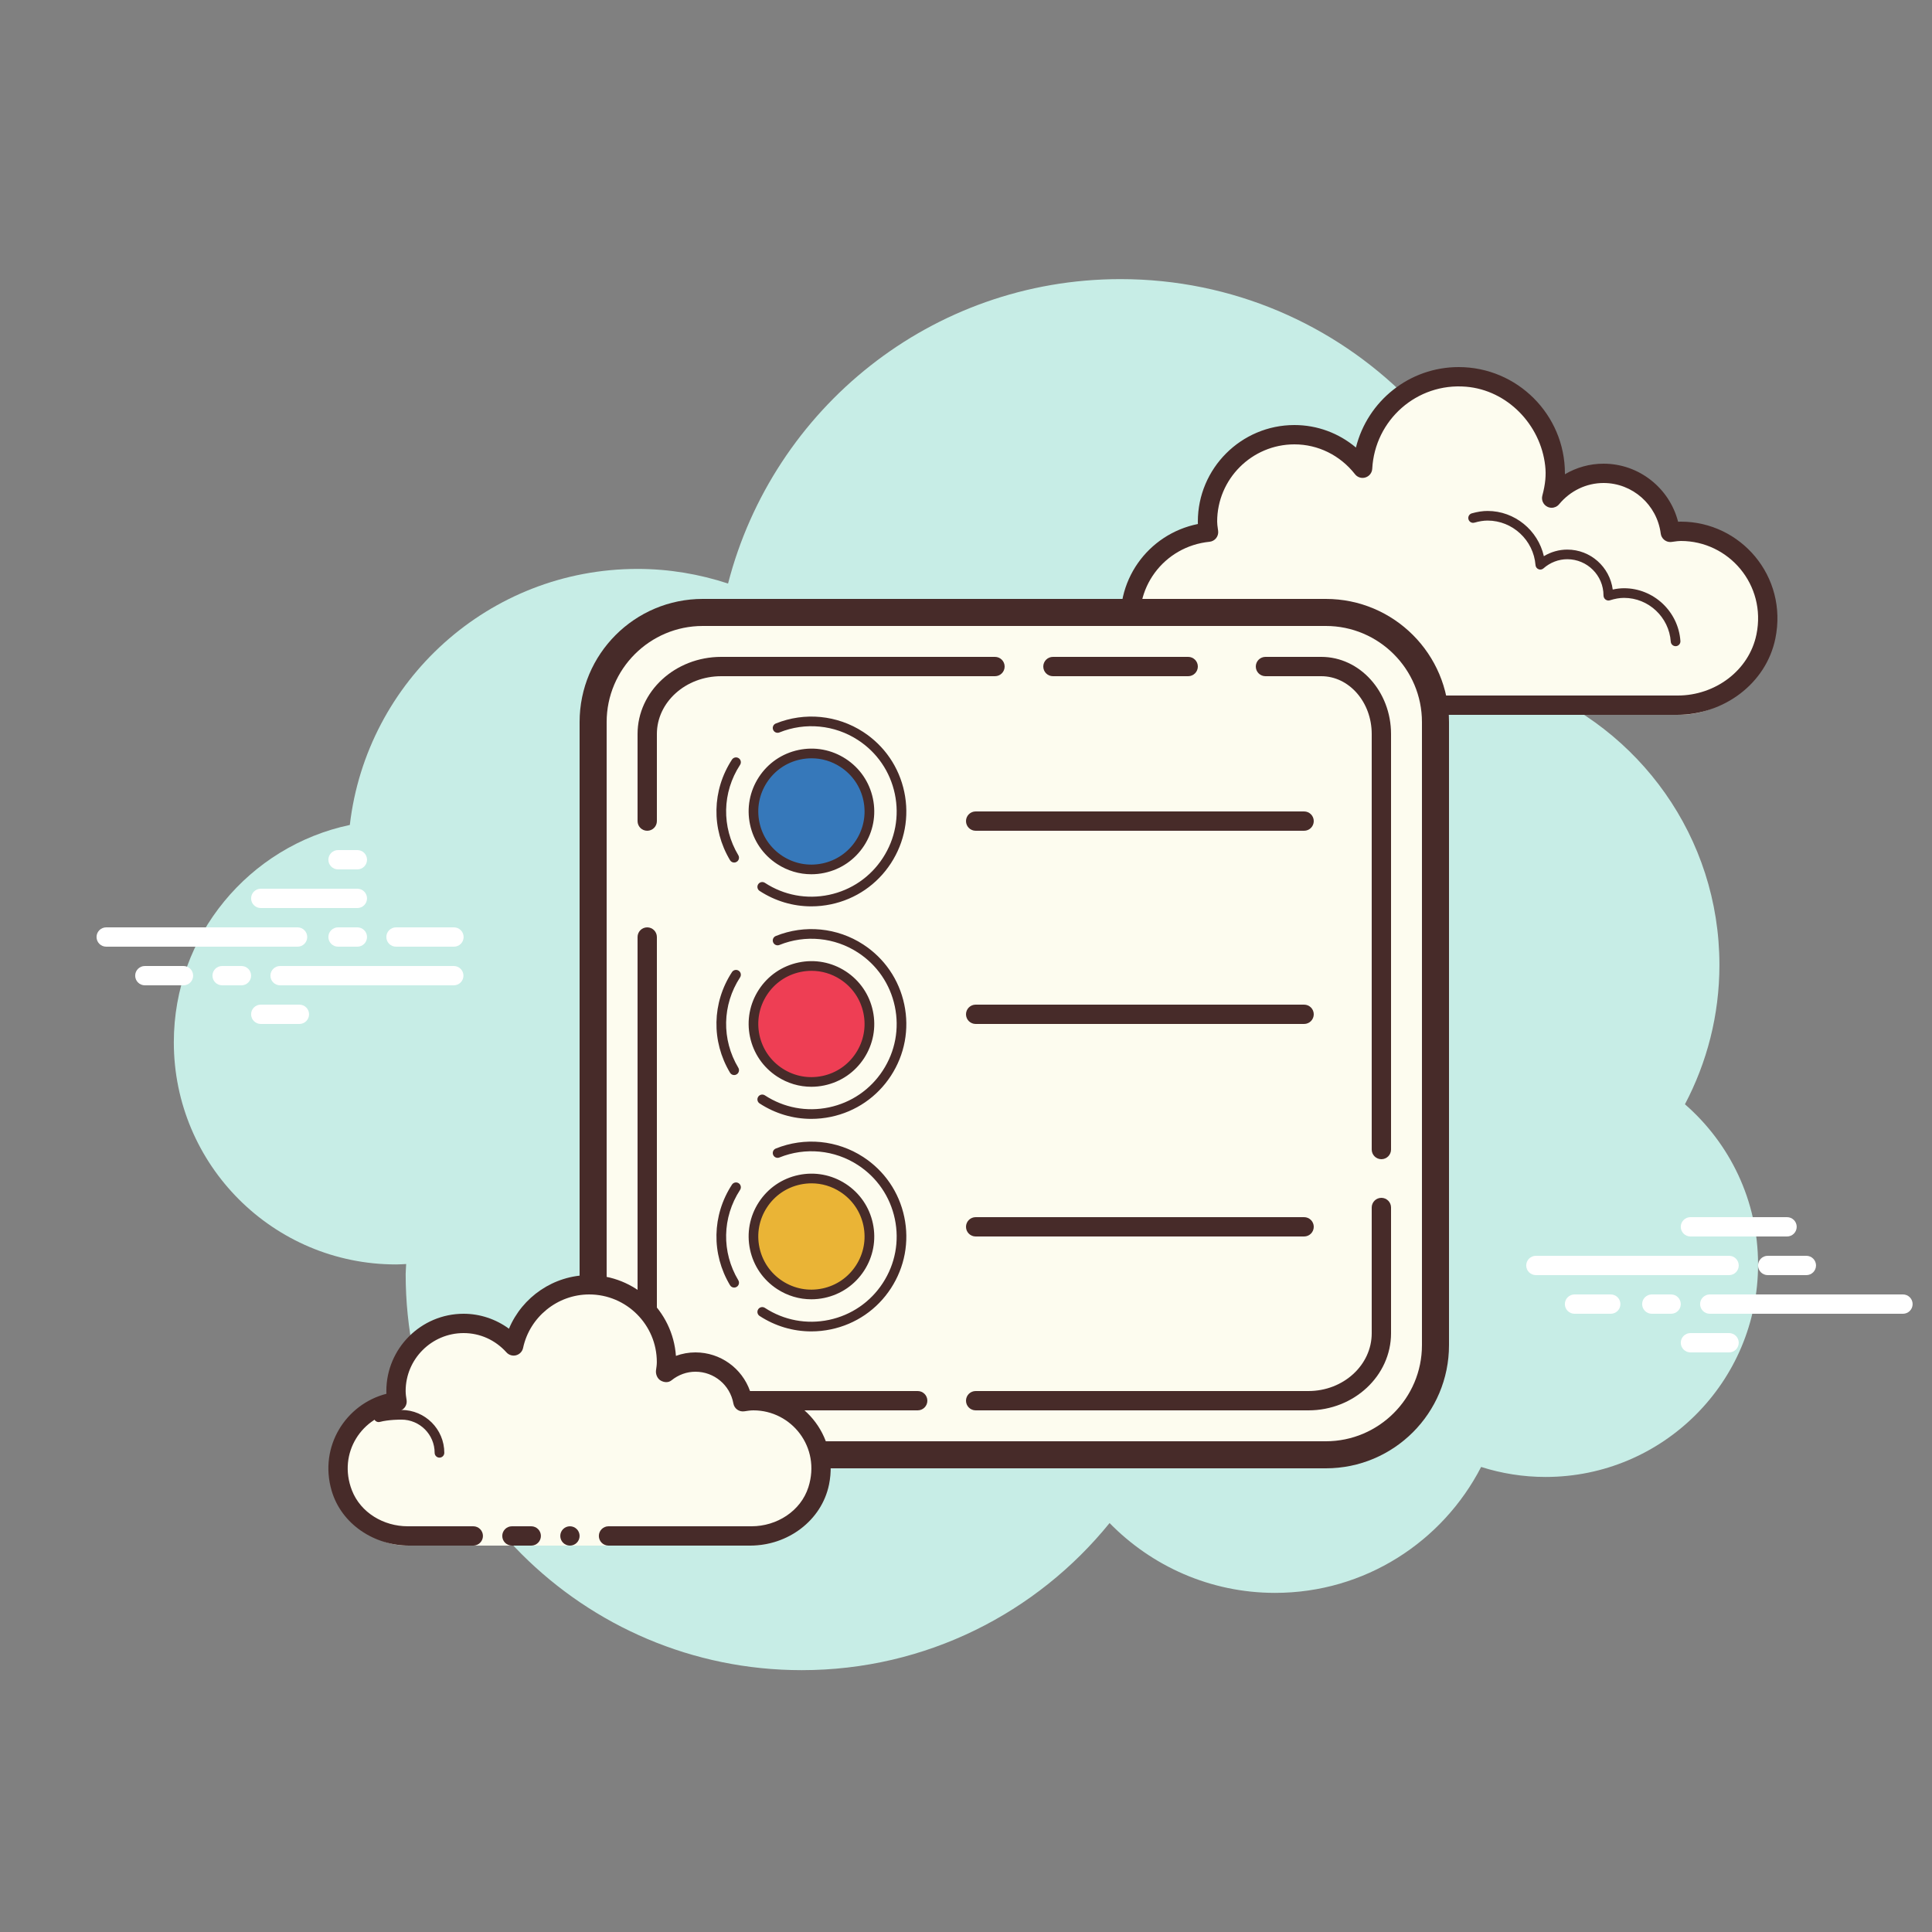 <svg xmlns="http://www.w3.org/2000/svg"  viewBox="0 0 100 100" width="200px" height="200px"><rect x="0" y="0" width="100" height="100" fill="#808080" stroke="none"/><g><path fill="#c7ede6" d="M87.212,57.157c1.135-2.155,1.785-4.605,1.785-7.21c0-6.621-4.159-12.257-10.001-14.478 c0-0.008,0.001-0.015,0.001-0.022c0-11.598-9.402-21-21-21c-9.784,0-17.981,6.701-20.313,15.757 c-1.476-0.485-3.048-0.757-4.687-0.757c-7.692,0-14.023,5.793-14.89,13.252c-5.204,1.1-9.11,5.716-9.11,11.248 c0,6.351,5.149,11.5,11.5,11.5c0.177,0,0.352-0.012,0.526-0.022c-0.004,0.175-0.026,0.346-0.026,0.522 c0,11.322,9.178,20.5,20.5,20.5c6.437,0,12.175-2.972,15.934-7.614c2.178,2.225,5.207,3.614,8.566,3.614 c4.65,0,8.674-2.65,10.666-6.518c1.052,0.334,2.171,0.518,3.334,0.518c6.075,0,11-4.925,11-11 C90.997,62.136,89.527,59.173,87.212,57.157z"/><path fill="#fdfcef" d="M69,37h-6.003c-2.485-0.053-4.5-2.068-4.5-4.553c0-2.333,1.782-4.229,4.055-4.455 c-0.022-0.181-0.055-0.358-0.055-0.545c0-2.485,2.015-4.5,4.5-4.5c1.438,0,2.703,0.686,3.527,1.736 c0.14-2.636,2.302-4.736,4.973-4.736c2.761,0,5,2.239,5,5c0,0.446-0.077,0.87-0.187,1.282c0.642-0.777,1.6-1.282,2.687-1.282 c1.781,0,3.234,1.335,3.455,3.055c0.181-0.022,0.358-0.055,0.545-0.055c2.485,0,4.5,2.015,4.5,4.5s-2.015,4.5-4.5,4.553h-9.5H72 v1h-3V37z"/><path fill="#472b29" d="M75.5,19c3.033,0,5.5,2.467,5.5,5.5c0,0.016,0,0.031,0,0.047C81.602,24.192,82.29,24,83,24 c1.831,0,3.411,1.261,3.858,3.005C86.905,27.002,86.952,27,87,27c3.099,0,5.549,2.834,4.893,6.047 C91.413,35.398,89.204,37,86.804,37l-14.679,0c-0.276,0-0.5-0.224-0.5-0.5s0.224-0.5,0.5-0.5l14.718,0 c1.92,0,3.687-1.282,4.071-3.163C91.439,30.267,89.479,28,87,28c-0.117,0-0.23,0.017-0.343,0.032l-0.141,0.019 c-0.021,0.003-0.041,0.004-0.062,0.004c-0.246,0-0.462-0.185-0.495-0.437C85.768,26.125,84.496,25,83,25 c-0.885,0-1.723,0.401-2.301,1.1c-0.098,0.118-0.241,0.182-0.386,0.182c-0.078,0-0.156-0.018-0.228-0.056 c-0.209-0.107-0.314-0.346-0.254-0.573c0.16-0.6,0.202-1.069,0.147-1.549c-0.24-2.127-1.959-3.909-4.092-4.088 c-2.551-0.215-4.725,1.728-4.859,4.246c-0.011,0.208-0.15,0.387-0.349,0.45c-0.05,0.016-0.101,0.024-0.152,0.024 c-0.15,0-0.296-0.069-0.392-0.192C69.362,23.563,68.221,23,67,23c-2.206,0-4,1.794-4,4c0,0.117,0.017,0.23,0.032,0.343 l0.019,0.141c0.016,0.134-0.022,0.268-0.106,0.373c-0.084,0.105-0.207,0.172-0.34,0.185c-2.352,0.234-4.042,2.429-3.504,4.865 C59.509,34.76,61.275,36,63.173,36l5.952,0c0.276,0,0.5,0.224,0.5,0.5s-0.224,0.5-0.5,0.5l-5.938,0 c-2.467,0-4.708-1.704-5.115-4.138c-0.462-2.763,1.344-5.22,3.931-5.74C62.001,27.082,62,27.041,62,27c0-2.757,2.243-5,5-5 c1.176,0,2.293,0.416,3.183,1.164C70.781,20.76,72.945,19,75.5,19L75.5,19z"/><path fill="#472b29" d="M76.997,26.447c1.403,0,2.609,0.999,2.913,2.341c0.367-0.222,0.786-0.341,1.212-0.341 c1.202,0,2.198,0.897,2.353,2.068c0.203-0.045,0.396-0.068,0.585-0.068c1.529,0,2.811,1.2,2.918,2.732 c0.009,0.138-0.094,0.257-0.232,0.267c-0.006,0-0.012,0-0.018,0c-0.13,0-0.24-0.101-0.249-0.232 c-0.089-1.271-1.151-2.268-2.419-2.268c-0.229,0-0.47,0.042-0.738,0.127c-0.022,0.007-0.045,0.01-0.067,0.01 c-0.055,0-0.11-0.02-0.156-0.054c-0.064-0.047-0.102-0.129-0.102-0.209c0-1.034-0.841-1.875-1.875-1.875 c-0.447,0-0.885,0.168-1.231,0.473c-0.047,0.041-0.106,0.063-0.165,0.063c-0.032,0-0.063-0.006-0.093-0.019 c-0.088-0.035-0.148-0.117-0.155-0.212c-0.102-1.292-1.191-2.305-2.479-2.305c-0.208,0-0.425,0.034-0.682,0.107 c-0.023,0.007-0.047,0.01-0.07,0.01c-0.109,0-0.207-0.073-0.239-0.182c-0.038-0.133,0.039-0.271,0.172-0.309 C76.48,26.487,76.741,26.447,76.997,26.447L76.997,26.447z"/><path fill="#fff" d="M15.402,49H5.497c-0.276,0-0.5-0.224-0.5-0.5s0.224-0.5,0.5-0.5h9.905c0.276,0,0.5,0.224,0.5,0.5 S15.679,49,15.402,49z"/><path fill="#fff" d="M18.497,49h-1c-0.276,0-0.5-0.224-0.5-0.5s0.224-0.5,0.5-0.5h1c0.276,0,0.5,0.224,0.5,0.5 S18.774,49,18.497,49z"/><path fill="#fff" d="M23.488,51h-8.991c-0.276,0-0.5-0.224-0.5-0.5s0.224-0.5,0.5-0.5h8.991c0.276,0,0.5,0.224,0.5,0.5 S23.764,51,23.488,51z"/><path fill="#fff" d="M12.497,51h-1c-0.276,0-0.5-0.224-0.5-0.5s0.224-0.5,0.5-0.5h1c0.276,0,0.5,0.224,0.5,0.5 S12.774,51,12.497,51z"/><path fill="#fff" d="M9.497,51h-2c-0.276,0-0.5-0.224-0.5-0.5s0.224-0.5,0.5-0.5h2c0.276,0,0.5,0.224,0.5,0.5 S9.774,51,9.497,51z"/><path fill="#fff" d="M15.497,53h-2c-0.276,0-0.5-0.224-0.5-0.5s0.224-0.5,0.5-0.5h2c0.276,0,0.5,0.224,0.5,0.5 S15.773,53,15.497,53z"/><path fill="#fff" d="M18.497,44c-0.177,0-0.823,0-1,0c-0.276,0-0.5,0.224-0.5,0.5c0,0.276,0.224,0.5,0.5,0.5 c0.177,0,0.823,0,1,0c0.276,0,0.5-0.224,0.5-0.5C18.997,44.224,18.773,44,18.497,44z"/><path fill="#fff" d="M18.497,46c-0.177,0-4.823,0-5,0c-0.276,0-0.5,0.224-0.5,0.5c0,0.276,0.224,0.5,0.5,0.5 c0.177,0,4.823,0,5,0c0.276,0,0.5-0.224,0.5-0.5C18.997,46.224,18.773,46,18.497,46z"/><path fill="#fff" d="M23.497,48c-0.177,0-2.823,0-3,0c-0.276,0-0.5,0.224-0.5,0.5c0,0.276,0.224,0.5,0.5,0.5 c0.177,0,2.823,0,3,0c0.276,0,0.5-0.224,0.5-0.5C23.997,48.224,23.773,48,23.497,48z"/><path fill="#fff" d="M89.497,66h-10c-0.276,0-0.5-0.224-0.5-0.5s0.224-0.5,0.5-0.5h10c0.276,0,0.5,0.224,0.5,0.5 S89.773,66,89.497,66z"/><path fill="#fff" d="M93.497,66h-2c-0.276,0-0.5-0.224-0.5-0.5s0.224-0.5,0.5-0.5h2c0.276,0,0.5,0.224,0.5,0.5 S93.773,66,93.497,66z"/><path fill="#fff" d="M98.497,68h-10c-0.276,0-0.5-0.224-0.5-0.5s0.224-0.5,0.5-0.5h10c0.276,0,0.5,0.224,0.5,0.5 S98.774,68,98.497,68z"/><path fill="#fff" d="M86.497,68h-1c-0.276,0-0.5-0.224-0.5-0.5s0.224-0.5,0.5-0.5h1c0.276,0,0.5,0.224,0.5,0.5 S86.773,68,86.497,68z"/><path fill="#fff" d="M83.372,68h-1.875c-0.276,0-0.5-0.224-0.5-0.5s0.224-0.5,0.5-0.5h1.875c0.276,0,0.5,0.224,0.5,0.5 S83.648,68,83.372,68z"/><path fill="#fff" d="M92.497,64h-5c-0.276,0-0.5-0.224-0.5-0.5s0.224-0.5,0.5-0.5h5c0.276,0,0.5,0.224,0.5,0.5 S92.774,64,92.497,64z"/><path fill="#fff" d="M89.497,70h-2c-0.276,0-0.5-0.224-0.5-0.5s0.224-0.5,0.5-0.5h2c0.276,0,0.5,0.224,0.5,0.5 S89.773,70,89.497,70z"/><path fill="#fdfcef" d="M69.208,75H35.792C33.145,75,31,72.855,31,70.208V36.792C31,34.145,33.145,32,35.792,32h33.417 C71.855,32,74,34.145,74,36.792v33.417C74,72.855,71.855,75,69.208,75z"/><circle cx="42" cy="42" r="3" fill="#3678ba"/><path fill="#472b29" d="M41.994,45.251c-0.624,0-1.234-0.18-1.769-0.529c-0.727-0.474-1.226-1.203-1.405-2.053 c-0.179-0.85-0.016-1.718,0.458-2.445c0.474-0.727,1.203-1.226,2.053-1.405c0.848-0.179,1.717-0.016,2.445,0.458 c0.727,0.474,1.226,1.203,1.405,2.053c0.179,0.85,0.016,1.718-0.458,2.445v0c-0.474,0.727-1.203,1.226-2.053,1.405 C42.445,45.228,42.218,45.251,41.994,45.251z M42.005,39.249c-0.19,0-0.381,0.02-0.572,0.06c-0.719,0.151-1.336,0.573-1.737,1.189 c-0.401,0.615-0.539,1.35-0.388,2.069c0.151,0.719,0.574,1.336,1.189,1.737c0.615,0.401,1.348,0.539,2.068,0.388 c0.719-0.151,1.336-0.573,1.737-1.189v0c0.401-0.615,0.539-1.35,0.388-2.069c-0.151-0.719-0.574-1.336-1.189-1.737 C43.05,39.402,42.533,39.249,42.005,39.249z"/><path fill="#472b29" d="M41.99,46.913c-0.942,0-1.865-0.272-2.673-0.799c-0.116-0.075-0.148-0.23-0.073-0.346 c0.076-0.116,0.23-0.148,0.346-0.073c0.985,0.643,2.163,0.865,3.318,0.622c1.153-0.243,2.143-0.92,2.786-1.907 c0.644-0.987,0.865-2.166,0.622-3.319c-0.243-1.153-0.92-2.143-1.907-2.786c-1.208-0.788-2.729-0.935-4.066-0.394 c-0.13,0.052-0.274-0.01-0.326-0.138c-0.052-0.128,0.01-0.274,0.138-0.325c1.489-0.602,3.182-0.438,4.527,0.439 c1.099,0.717,1.853,1.818,2.123,3.102c0.27,1.284,0.024,2.596-0.692,3.695c-0.717,1.099-1.818,1.853-3.102,2.123 C42.672,46.878,42.33,46.913,41.99,46.913z"/><g><path fill="#472b29" d="M38,44.645c-0.085,0-0.168-0.043-0.214-0.122c-0.972-1.626-0.934-3.621,0.101-5.207 c0.076-0.116,0.23-0.148,0.346-0.073c0.116,0.075,0.148,0.23,0.073,0.346c-0.929,1.424-0.964,3.217-0.091,4.677 c0.071,0.118,0.032,0.272-0.086,0.343C38.088,44.634,38.044,44.645,38,44.645z"/></g><g><circle cx="42" cy="53" r="3" fill="#ee3e54"/><path fill="#472b29" d="M41.994,56.251c-0.624,0-1.234-0.18-1.769-0.529c-0.727-0.474-1.226-1.203-1.405-2.053 c-0.179-0.85-0.016-1.718,0.458-2.445c0.474-0.727,1.203-1.226,2.053-1.405c0.848-0.179,1.717-0.016,2.445,0.458 c0.727,0.474,1.226,1.203,1.405,2.053c0.179,0.85,0.016,1.718-0.458,2.445v0c-0.474,0.727-1.203,1.226-2.053,1.405 C42.445,56.228,42.218,56.251,41.994,56.251z M42.005,50.249c-0.19,0-0.381,0.02-0.572,0.06c-0.719,0.151-1.336,0.573-1.737,1.189 c-0.401,0.615-0.539,1.35-0.388,2.069c0.151,0.719,0.574,1.336,1.189,1.737c0.615,0.401,1.348,0.539,2.068,0.388 c0.719-0.151,1.336-0.573,1.737-1.189v0c0.401-0.615,0.539-1.35,0.388-2.069c-0.151-0.719-0.574-1.336-1.189-1.737 C43.05,50.402,42.533,50.249,42.005,50.249z"/></g><g><path fill="#472b29" d="M41.99,57.913c-0.942,0-1.865-0.272-2.673-0.799c-0.116-0.075-0.148-0.23-0.073-0.346 c0.076-0.116,0.23-0.148,0.346-0.073c0.985,0.643,2.163,0.865,3.318,0.622c1.153-0.243,2.143-0.92,2.786-1.907 c0.644-0.987,0.865-2.166,0.622-3.319c-0.243-1.153-0.92-2.143-1.907-2.786c-1.208-0.788-2.729-0.935-4.066-0.394 c-0.13,0.052-0.274-0.01-0.326-0.138c-0.052-0.128,0.01-0.274,0.138-0.325c1.489-0.602,3.182-0.438,4.527,0.439 c1.099,0.717,1.853,1.818,2.123,3.102c0.27,1.284,0.024,2.596-0.692,3.695c-0.717,1.099-1.818,1.853-3.102,2.123 C42.672,57.878,42.33,57.913,41.99,57.913z"/></g><g><path fill="#472b29" d="M38,55.645c-0.085,0-0.168-0.043-0.214-0.122c-0.972-1.626-0.934-3.621,0.101-5.207 c0.076-0.116,0.23-0.148,0.346-0.073c0.116,0.075,0.148,0.23,0.073,0.346c-0.929,1.424-0.964,3.217-0.091,4.677 c0.071,0.118,0.032,0.272-0.086,0.343C38.088,55.634,38.044,55.645,38,55.645z"/></g><g><circle cx="42" cy="64" r="3" fill="#eab436"/><path fill="#472b29" d="M41.994,67.251c-0.624,0-1.234-0.18-1.769-0.529c-0.727-0.474-1.226-1.203-1.405-2.053 c-0.179-0.85-0.016-1.718,0.458-2.445c0.474-0.727,1.203-1.226,2.053-1.405c0.848-0.179,1.717-0.016,2.445,0.458 c0.727,0.474,1.226,1.203,1.405,2.053c0.179,0.85,0.016,1.718-0.458,2.445v0c-0.474,0.727-1.203,1.226-2.053,1.405 C42.445,67.228,42.218,67.251,41.994,67.251z M42.005,61.249c-0.19,0-0.381,0.02-0.572,0.06c-0.719,0.151-1.336,0.573-1.737,1.189 c-0.401,0.615-0.539,1.35-0.388,2.069c0.151,0.719,0.574,1.336,1.189,1.737c0.615,0.401,1.348,0.539,2.068,0.388 c0.719-0.151,1.336-0.573,1.737-1.189v0c0.401-0.615,0.539-1.35,0.388-2.069c-0.151-0.719-0.574-1.336-1.189-1.737 C43.05,61.402,42.533,61.249,42.005,61.249z"/></g><g><path fill="#472b29" d="M41.99,68.913c-0.942,0-1.865-0.272-2.673-0.799c-0.116-0.075-0.148-0.23-0.073-0.346 c0.076-0.116,0.23-0.148,0.346-0.073c0.985,0.643,2.163,0.865,3.318,0.622c1.153-0.243,2.143-0.92,2.786-1.907 c0.644-0.987,0.865-2.166,0.622-3.319c-0.243-1.153-0.92-2.143-1.907-2.786c-1.208-0.788-2.729-0.935-4.066-0.394 c-0.13,0.052-0.274-0.01-0.326-0.138c-0.052-0.128,0.01-0.274,0.138-0.325c1.489-0.602,3.182-0.438,4.527,0.439 c1.099,0.717,1.853,1.818,2.123,3.102c0.27,1.284,0.024,2.596-0.692,3.695c-0.717,1.099-1.818,1.853-3.102,2.123 C42.672,68.878,42.33,68.913,41.99,68.913z"/></g><g><path fill="#472b29" d="M38,66.645c-0.085,0-0.168-0.043-0.214-0.122c-0.972-1.626-0.934-3.621,0.101-5.207 c0.076-0.116,0.23-0.148,0.346-0.073c0.116,0.075,0.148,0.23,0.073,0.346c-0.929,1.424-0.964,3.217-0.091,4.677 c0.071,0.118,0.032,0.272-0.086,0.343C38.088,66.634,38.044,66.645,38,66.645z"/></g><g><path fill="#472b29" d="M67.5,43h-17c-0.276,0-0.5-0.224-0.5-0.5s0.224-0.5,0.5-0.5h17c0.276,0,0.5,0.224,0.5,0.5 S67.776,43,67.5,43z"/></g><g><path fill="#472b29" d="M67.5,53h-17c-0.276,0-0.5-0.224-0.5-0.5s0.224-0.5,0.5-0.5h17c0.276,0,0.5,0.224,0.5,0.5 S67.776,53,67.5,53z"/></g><g><path fill="#472b29" d="M67.5,64h-17c-0.276,0-0.5-0.224-0.5-0.5s0.224-0.5,0.5-0.5h17c0.276,0,0.5,0.224,0.5,0.5 S67.776,64,67.5,64z"/></g><g><path fill="#472b29" d="M68.625,32.4c2.743,0,4.975,2.232,4.975,4.975v32.25c0,2.743-2.232,4.975-4.975,4.975h-32.25 c-2.743,0-4.975-2.232-4.975-4.975v-32.25c0-2.743,2.232-4.975,4.975-4.975H68.625 M68.625,31h-32.25 C32.854,31,30,33.854,30,37.375v32.25C30,73.146,32.854,76,36.375,76h32.25C72.146,76,75,73.146,75,69.625v-32.25 C75,33.854,72.146,31,68.625,31L68.625,31z"/></g><g><path fill="#472b29" d="M61.5,35h-7c-0.276,0-0.5-0.224-0.5-0.5s0.224-0.5,0.5-0.5h7c0.276,0,0.5,0.224,0.5,0.5 S61.776,35,61.5,35z"/></g><g><path fill="#472b29" d="M33.5,43c-0.276,0-0.5-0.224-0.5-0.5v-4.508C33,35.791,34.942,34,37.33,34H51.5 c0.276,0,0.5,0.224,0.5,0.5S51.776,35,51.5,35H37.33C35.494,35,34,36.342,34,37.992V42.5C34,42.776,33.776,43,33.5,43z"/></g><g><path fill="#472b29" d="M71.5,60c-0.276,0-0.5-0.224-0.5-0.5V37.992C71,36.342,69.829,35,68.389,35H65.5 c-0.276,0-0.5-0.224-0.5-0.5s0.224-0.5,0.5-0.5h2.889C70.38,34,72,35.791,72,37.992V59.5C72,59.776,71.776,60,71.5,60z"/></g><g><path fill="#472b29" d="M47.5,73H37.276C34.918,73,33,71.209,33,69.008V48.5c0-0.276,0.224-0.5,0.5-0.5s0.5,0.224,0.5,0.5 v20.508C34,70.658,35.47,72,37.276,72H47.5c0.276,0,0.5,0.224,0.5,0.5S47.776,73,47.5,73z"/></g><g><path fill="#472b29" d="M67.724,73H50.5c-0.276,0-0.5-0.224-0.5-0.5s0.224-0.5,0.5-0.5h17.224 C69.53,72,71,70.658,71,69.008V62.5c0-0.276,0.224-0.5,0.5-0.5s0.5,0.224,0.5,0.5v6.508C72,71.209,70.082,73,67.724,73z"/></g><g><path fill="#fdfcef" d="M24,80h-3.003c-1.933-0.053-3.5-1.62-3.5-3.553c0-1.781,1.335-3.234,3.055-3.455 c-0.028-0.179-0.055-0.358-0.055-0.545c0-1.933,1.567-3.5,3.5-3.5c1.032,0,1.95,0.455,2.59,1.165 c0.384-1.808,1.987-3.165,3.91-3.165c2.209,0,4,1.791,4,4c0,0.191-0.03,0.374-0.056,0.558c0.428-0.344,0.965-0.558,1.556-0.558 c1.228,0,2.245,0.887,2.455,2.055c0.179-0.028,0.358-0.055,0.545-0.055c1.933,0,3.5,1.567,3.5,3.5s-1.567,3.5-3.5,3.553H31l0,0 H24L24,80z"/><path fill="#472b29" d="M22.747,75.447c0.138,0,0.25-0.112,0.25-0.25c0-1.223-0.995-2.218-2.218-2.218 c-0.034,0.009-0.737-0.001-1.244,0.136c-0.133,0.036-0.212,0.173-0.176,0.306c0.036,0.134,0.173,0.213,0.306,0.176 c0.444-0.12,1.1-0.12,1.113-0.118c0.948,0,1.719,0.771,1.719,1.718C22.497,75.335,22.609,75.447,22.747,75.447z"/><circle cx="29.5" cy="79.5" r=".5" fill="#472b29"/><path fill="#472b29" d="M17.165,77.157C17.67,78.889,19.369,80,21.173,80h3.324c0.276,0,0.5-0.224,0.5-0.5 s-0.224-0.5-0.5-0.5l-3.395,0c-1.243,0-2.435-0.701-2.886-1.859c-0.755-1.939,0.536-3.861,2.399-4.1 c0.134-0.018,0.255-0.088,0.336-0.196s0.115-0.244,0.094-0.377c-0.024-0.153-0.049-0.308-0.049-0.468c0-1.654,1.346-3,3-3 c0.85,0,1.638,0.355,2.219,1c0.125,0.139,0.321,0.198,0.5,0.148c0.182-0.049,0.321-0.195,0.36-0.379 C27.417,68.165,28.856,67,30.497,67c1.93,0,3.5,1.57,3.5,3.5c0,0.143-0.021,0.28-0.041,0.418 c-0.029,0.203,0.063,0.438,0.242,0.54c0.179,0.102,0.396,0.118,0.556-0.01C35.118,71.155,35.548,71,35.997,71 c0.966,0,1.792,0.691,1.963,1.644c0.048,0.267,0.296,0.446,0.569,0.405C38.682,73.025,38.837,73,38.997,73 c1.97,0,3.503,1.908,2.846,3.974C41.447,78.218,40.206,79,38.901,79l-7.404,0c-0.276,0-0.5,0.224-0.5,0.5s0.224,0.5,0.5,0.5 h7.343c1.92,0,3.687-1.282,4.071-3.163C43.436,74.267,41.476,72,38.997,72c-0.059,0-0.116,0.002-0.174,0.006 C38.409,70.82,37.286,70,35.997,70c-0.349,0-0.689,0.061-1.011,0.18C34.821,67.847,32.87,66,30.497,66 c-1.831,0-3.466,1.127-4.153,2.774C25.663,68.276,24.842,68,23.997,68c-2.206,0-4,1.794-4,4c0,0.048,0.001,0.095,0.004,0.142 C17.899,72.682,16.497,74.869,17.165,77.157z"/><path fill="#472b29" d="M26.497,79c0.159,0,0.841,0,1,0c0.276,0,0.5,0.224,0.5,0.5c0,0.276-0.224,0.5-0.5,0.5 c-0.159,0-0.841,0-1,0c-0.276,0-0.5-0.224-0.5-0.5C25.997,79.224,26.221,79,26.497,79z"/></g></g></svg>